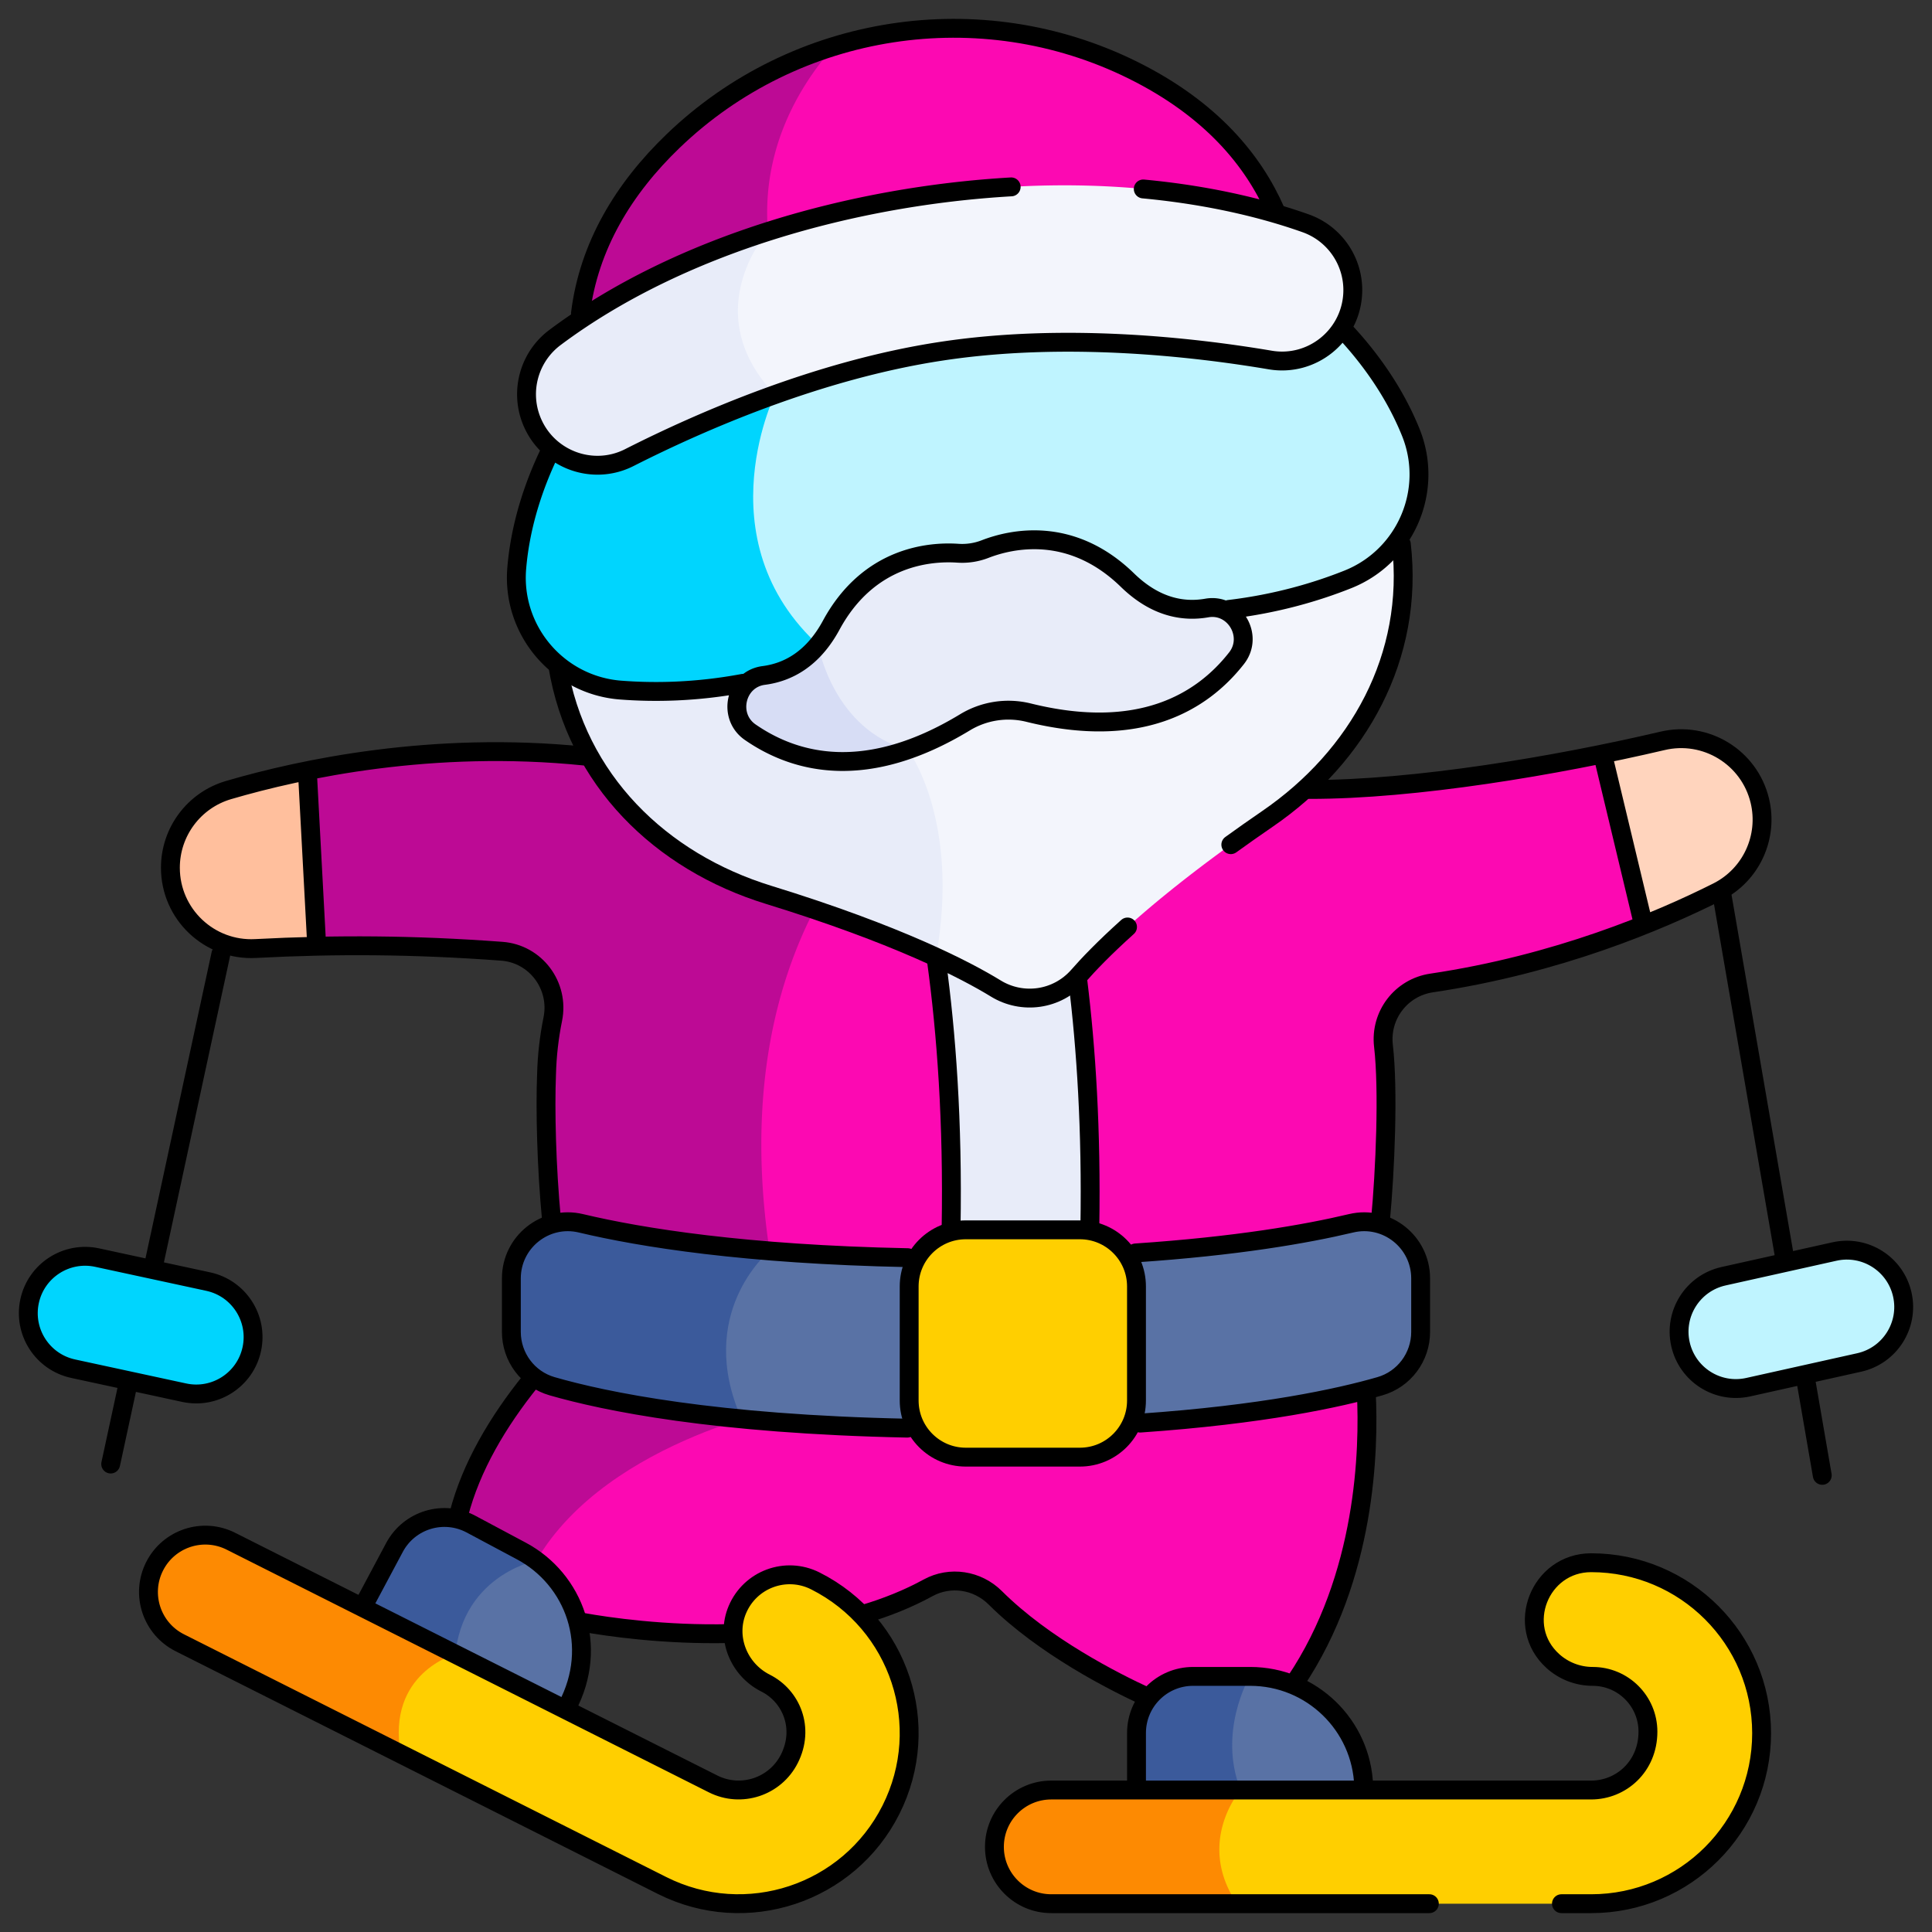 <svg xmlns="http://www.w3.org/2000/svg" version="1.1" xmlns:xlink="http://www.w3.org/1999/xlink" width="512" height="512" x="0" y="0" viewBox="0 0 511.941 511.941" style="enable-background:new 0 0 512 512" xml:space="preserve" class=""><rect x="0" y="0" width="511.941" height="511.941" fill="#333333" stroke="none"/><g><path d="m492.653 361.025-29.397 6.548c-8.118 1.808-16.164-3.307-17.973-11.425-1.808-8.118 3.307-16.164 11.425-17.973l29.397-6.548c8.118-1.808 16.164 3.307 17.973 11.425 1.808 8.118-3.307 16.164-11.425 17.973z" style="stroke-width: 5;" fill="#bff4ff" data-original="#c1cff2" class="" opacity="1" stroke-width="5"></path><path d="m48.821 369.035-29.439-6.359c-8.129-1.756-13.296-9.769-11.54-17.899 1.756-8.129 9.769-13.296 17.899-11.54l29.439 6.359c8.129 1.756 13.296 9.769 11.54 17.899-1.756 8.13-9.769 13.296-17.899 11.54z" style="stroke-width: 5;" fill="#00d5fe" data-original="#99b2e9" class="" opacity="1" stroke-width="5"></path><path d="M338.791 451.73h-30.11s-27.55-11.02-44.95-28.34c-4.72-4.71-11.95-5.85-17.8-2.65-38.49 21.051-95.37 8.41-95.37 8.41l-11.71-8.779-18.41-13.811c7.53-45.18 67.77-82.83 67.77-82.83l15.08 3.28 158.09 34.37s7.53 52.71-22.59 90.35z" style="stroke-width: 5;" fill="#fc09b2" data-original="#fd5c6f" class="" opacity="1" stroke-width="5"></path><path d="m205.331 339.859 6.363 32.19s-50.439 8.848-69.573 41.47c-1.285 2.191-2.291 4.44-3.27 6.851l-18.41-13.811c7.53-45.18 67.77-82.83 67.77-82.83l15.08 3.28c.53 4.161 1.21 8.441 2.04 12.85z" style="stroke-width: 5;" fill="#bd0a95" data-original="#f6334c" class="" opacity="1" stroke-width="5"></path><path d="M435.511 245.149c-15.02 6-34.21 12.051-56.17 15.32-8.07 1.2-13.69 8.55-12.75 16.66.29 2.49.46 5.01.53 7.56.02.5.03.99.04 1.49.21 9.57 0 19.74-.79 30.38-.71 9.57-1.89 19.521-3.66 29.76h-213.48a308.844 308.844 0 0 1-3.66-29.76c-.79-10.64-1-20.81-.79-30.38.01-.5.02-.99.04-1.49.13-5.01.69-9.899 1.66-14.649 1.79-8.851-4.52-17.32-13.53-17.98-15.19-1.13-31.71-1.71-49.02-1.34l-8.23-22.92 5.74-23.58c22.63-4.56 53.66-7.67 87.51-1.99 16.26 2.73 32.8 3.28 49.15 1.181 3.56-.46 7.19-.7 10.87-.7h54c5.58 0 11.03.54 16.31 1.58 22.43 4.41 45.3 6.1 68.05 4 17.55-1.61 37.01-4.25 57.33-8.431l10.66 20.63.19 24.659z" style="stroke-width: 5;" fill="#fc09b2" data-original="#fd5c6f" class="" opacity="1" stroke-width="5"></path><path d="m205.331 339.859-.52 6.46h-55.58a308.844 308.844 0 0 1-3.66-29.76c-.79-10.64-1-20.81-.79-30.38.01-.5.02-.99.04-1.49.13-5.01.69-9.899 1.66-14.649 1.79-8.851-4.52-17.32-13.53-17.98-15.19-1.13-31.71-1.71-49.02-1.34l-8.23-22.92 5.74-23.58c22.63-4.56 53.66-7.67 87.51-1.99 16.26 2.73 32.8 3.28 49.15 1.181 3.56-.46 7.19-.7 10.87-.7h18.26l1.32.58c0-.001-62.18 35.979-43.22 136.568z" style="stroke-width: 5;" fill="#bd0a95" data-original="#f6334c" class="" opacity="1" stroke-width="5"></path><path d="m81.441 204.22 2.49 46.5c-4.95.11-9.98.29-15.05.56l-1.14.061c-11.83.64-21.93-8.44-22.56-20.26-.02-.391-.03-.771-.03-1.15 0-9.479 6.23-17.89 15.41-20.58 5.7-1.671 12.75-3.501 20.88-5.131z" style="stroke-width: 5;" fill="#ffbf9d" data-original="#ffbf9d" stroke-width="5"></path><path d="M466.911 217.19a21.44 21.44 0 0 1-11.79 19.141 252.575 252.575 0 0 1-19.61 8.819l-10.85-45.29c4.86-1 9.76-2.09 14.7-3.27l1.11-.26c11.52-2.761 23.09 4.34 25.85 15.85.4 1.67.59 3.349.59 5.01z" style="stroke-width: 5;" fill="#ffd4bd" data-original="#ffd4bd" stroke-width="5"></path><path d="M250.195 362.319c9.007-112.581-16.812-167.521-16.812-167.521h36.77s25.819 54.94 16.812 167.521h-36.77z" style="stroke-width: 5;" fill="#e8ecf9" data-original="#e8ecf9" class="" stroke-width="5"></path><path d="M376.441 338.75v14.18c0 6.66-4.38 12.55-10.78 14.39-15.46 4.46-48.97 11.261-109.69 11.261-23.83 0-43.47-1.051-59.47-2.591l-8.64-6.34 3.41-33.189 12.63-4.98c14.55 1.17 31.79 1.931 52.07 1.931 52.15 0 84.24-5.021 102.04-9.261 9.41-2.241 18.43 4.929 18.43 14.599z" style="stroke-width: 5;" fill="#5972a5" data-original="#5972a5" class="" stroke-width="5"></path><path d="M196.501 375.989c-24.77-2.39-40.83-5.96-50.22-8.67-6.4-1.84-10.78-7.729-10.78-14.39v-14.18c0-9.67 9.02-16.84 18.43-14.601 10.88 2.59 27.1 5.471 49.97 7.33-.56.472-19.69 16.712-7.4 44.511z" style="stroke-width: 5;" fill="#3b5a9b" data-original="#3b5a9b" class="" stroke-width="5"></path><path d="M361.381 474.319v15.061h-60.23v-30.17c0-3.53 1.22-6.78 3.26-9.34v.01l26.69-5.67h.16c16.64 0 30.12 13.48 30.12 30.109z" style="stroke-width: 5;" fill="#5972a5" data-original="#5972a5" class="" stroke-width="5"></path><path d="M329.101 489.38h-27.95v-30.17c0-8.29 6.71-15 15-15h14.95c-2.84 5.49-8.83 20.359.16 35.229 3.11 5.141 1.63 8.221-2.16 9.941z" style="stroke-width: 5;" fill="#3b5a9b" data-original="#3b5a9b" class="" stroke-width="5"></path><path d="m150.561 451.73-7.09 13.29-24.74-13.2-28.41-15.149 14.21-26.63c3.29-6.15 10.25-9.08 16.73-7.53l4.99 8.72 15.87 2.29h.01c11.65 8.769 15.51 24.949 8.43 38.209z" style="stroke-width: 5;" fill="#5972a5" data-original="#5972a5" class="" stroke-width="5"></path><path d="M120.441 444.21c.13 3.529-.51 5.99-1.71 7.609l-28.41-15.149 14.21-26.63c3.9-7.301 12.98-10.07 20.29-6.17l13.34 7.119c1.41.75 2.73 1.601 3.96 2.53-.57.111-22.63 4.641-21.68 30.691z" style="stroke-width: 5;" fill="#3b5a9b" data-original="#3b5a9b" class="" stroke-width="5"></path><path d="M466.791 459.26v.01c0 24.95-20.22 45.17-45.17 45.17h-143.06c-8.31 0-15.06-6.739-15.06-15.06a15.06 15.06 0 0 1 15.06-15.06h22.59l12.56 3.221 15.02-3.221h92.89c8.31 0 15.05-6.739 15.05-15.06v-.4c0-8.09-6.56-14.649-14.65-14.649a15.75 15.75 0 0 1-10.51-4.03c-2.79-2.51-4.64-6.01-4.91-10-.31-4.57 1.43-8.729 4.37-11.68 2.72-2.73 6.49-4.41 10.65-4.41 12.47 0 23.77 5.06 31.94 13.229 8.17 8.169 13.23 19.47 13.23 31.94z" style="stroke-width: 5;" fill="#ffcf00" data-original="#eaaa83" class="" opacity="1" stroke-width="5"></path><path d="M327.761 504.44h-49.2c-8.31 0-15.06-6.739-15.06-15.06a15.06 15.06 0 0 1 15.06-15.06h50.17c0-.001-11.99 13.7-.97 30.12z" style="stroke-width: 5;" fill="#fd8a02" data-original="#df8a57" class="" opacity="1" stroke-width="5"></path><path d="M240.911 459.29c0 6.83-1.55 13.76-4.83 20.27l-.01.01c-11.21 22.28-38.37 31.25-60.65 20.04l-69.24-34.85-58.55-29.47c-7.43-3.74-10.42-12.79-6.68-20.221 2.65-5.26 7.95-8.29 13.46-8.29 2.28 0 4.59.521 6.76 1.61l34.87 17.55 5.89 9.83 18.71 2.55 68.32 34.381c7.42 3.739 16.47.75 20.21-6.681l.18-.359c3.64-7.23.73-16.03-6.5-19.671-5.34-2.689-8.62-8.149-8.62-13.81 0-1.89.37-3.81 1.15-5.66a15.057 15.057 0 0 1 9.16-8.46c3.66-1.22 7.78-1.03 11.5.84 15.77 7.941 24.87 23.861 24.87 40.391z" style="stroke-width: 5;" fill="#ffcf00" data-original="#eaaa83" class="" opacity="1" stroke-width="5"></path><path d="m106.181 464.76-58.55-29.47c-7.43-3.74-10.42-12.79-6.68-20.221 2.65-5.26 7.95-8.29 13.46-8.29 2.28 0 4.59.521 6.76 1.61l59.47 29.93s-18.27 4.971-14.46 26.441z" style="stroke-width: 5;" fill="#fd8a02" data-original="#df8a57" class="" opacity="1" stroke-width="5"></path><path d="M286.147 386.113h-30.235c-8.284 0-15-6.716-15-15v-30.235c0-8.284 6.716-15 15-15h30.235c8.284 0 15 6.716 15 15v30.235c0 8.284-6.716 15-15 15z" style="stroke-width: 5;" fill="#ffcf00" data-original="#f9ee80" class="" opacity="1" stroke-width="5"></path><path d="m341.941 100.899-178.64 27.19s-2-3.08-4.22-8.39c-5.34-12.801-11.91-38.62 5.45-65.7 3.55-5.53 8.09-11.11 13.84-16.641a106.781 106.781 0 0 1 42.66-25.09c25.7-7.899 54.09-6.109 79.17 6.32 57.03 28.262 41.74 82.311 41.74 82.311z" style="stroke-width: 5;" fill="#fc09b2" data-original="#fd5c6f" class="" opacity="1" stroke-width="5"></path><path d="M205.911 74.5c7.44 25.95-21.72 39.239-46.83 45.2-5.34-12.801-11.91-38.62 5.45-65.7 3.55-5.53 8.09-11.11 13.84-16.641a106.781 106.781 0 0 1 42.66-25.09c-9.96 11.211-23.53 32.941-15.12 62.231z" style="stroke-width: 5;" fill="#bd0a95" data-original="#f6334c" class="" opacity="1" stroke-width="5"></path><path d="M335.831 217c-29.65 20.33-44.03 34.68-50.07 41.59a17.172 17.172 0 0 1-10.34 5.689c-.85.131-1.71.19-2.57.19-3.15 0-6.27-.87-8.99-2.54-3.31-2.03-8.43-4.89-15.84-8.3v-.01l-91.77-53.141c-12.21-21.59-13.85-50.62 2.14-84.49 1.53-3.239 3.22-6.52 5.07-9.84L335.261 80c55.32 52.51 41.54 108.93.57 137z" style="stroke-width: 5;" fill="#f3f5fc" data-original="#f3f5fc" class="" stroke-width="5"></path><path d="M248.021 253.62c-10.12-4.67-24.51-10.391-44.35-16.5-45.09-13.891-74.38-59.5-45.28-121.131 1.1-.159 1.77-.27 1.9-.3 1.36-.34 80.28 82.98 80.28 82.98s14.02 18.471 7.45 54.951z" style="stroke-width: 5;" fill="#e8ecf9" data-original="#e8ecf9" class="" stroke-width="5"></path><path d="M357.141 153.529c-20.69 8.25-55.2 15.28-98.72-.899-12.93 10-25.65 16.92-37.68 21.609-7.87 3.07-15.45 5.19-22.59 6.591l-20.33-8.42-30.05 3.739v.011c-7.32-6.011-11.68-15.391-10.85-25.521 1.98-24.229 15.67-42.83 15.67-42.83l47.61-7.25 145.93-22.21s18.61 13.69 27.7 36.22c6.19 15.341-1.32 32.841-16.69 38.96z" style="stroke-width: 5;" fill="#bff4ff" data-original="#c1cff2" class="" opacity="1" stroke-width="5"></path><path d="M220.741 174.239c-22.13 8.631-41.91 9.73-56.29 8.62-16.5-1.27-28.88-15.739-27.53-32.22 1.98-24.229 15.67-42.83 15.67-42.83l47.61-7.25 5.13 4.01s-20.33 41.621 15.41 69.67z" style="stroke-width: 5;" fill="#00d5fe" data-original="#99b2e9" class="" opacity="1" stroke-width="5"></path><path d="M327.671 174.399c-9.13 11.67-25.66 21.74-55.11 14.44-5.74-1.43-11.8-.5-16.86 2.56-5.34 3.24-10.38 5.62-15.13 7.271l-11.3-1.4-17.11-9.069 4.62-17.33v-.011c1.24-1.479 2.4-3.199 3.48-5.199 9.95-18.351 26.23-19.561 33.55-19.07 2.46.17 4.92-.2 7.23-1.101 6.84-2.649 22.74-6.34 37.7 8.23 7.34 7.14 14.69 8.5 21.05 7.39 7.37-1.291 12.49 7.39 7.88 13.289z" style="stroke-width: 5;" fill="#e8ecf9" data-original="#e8ecf9" class="" stroke-width="5"></path><path d="M240.571 198.67c-18.27 6.37-32.09 2.04-41.78-4.65-6.16-4.26-3.85-14.069 3.57-15.04 4.98-.649 10.09-2.899 14.42-8.109.1.579 4.1 22.448 23.79 27.799z" style="stroke-width: 5;" fill="#d7ddf5" data-original="#d7ddf5" class="" stroke-width="5"></path><path d="M358.421 78.14c-.75 11.061-10.88 19.1-21.82 17.26-20.85-3.52-54.71-7.279-87.24-2.319-15.36 2.33-30.43 6.62-44.03 11.489l-59.18 14.23v.01a18.761 18.761 0 0 1-5.36-7.55 18.791 18.791 0 0 1 6.25-21.82c1.93-1.439 4.11-3 6.57-4.64l17.74-2.13 32.13-21.33v-.01c11.6-3.71 24.79-6.931 39.65-9.19 49.84-7.59 85.02.71 102.84 7.03 7.93 2.81 13.02 10.56 12.45 18.97z" style="stroke-width: 5;" fill="#f3f5fc" data-original="#f3f5fc" class="" stroke-width="5"></path><path d="M205.331 104.569c-15.22 5.44-28.61 11.631-38.57 16.681-9.89 5.02-21.96.359-25.97-9.99a18.791 18.791 0 0 1 6.25-21.82c10.62-7.95 29.12-19.38 56.44-28.1-.57.63-18.74 21.54 1.85 43.229z" style="stroke-width: 5;" fill="#e8ecf9" data-original="#e8ecf9" class="" stroke-width="5"></path><path d="m482.861 390.94-4.177-24.197M472.824 332.863l-16.583-96.003M492.653 361.025l-29.397 6.548c-8.118 1.808-16.164-3.307-17.973-11.425-1.808-8.118 3.307-16.164 11.425-17.973l29.397-6.548c8.118-1.808 16.164 3.307 17.973 11.425 1.808 8.118-3.307 16.164-11.425 17.973zM33.72 367.623l-4.389 20.317M58.531 252.78l-17.712 81.981M48.821 369.035l-29.439-6.359c-8.129-1.756-13.296-9.769-11.54-17.899 1.756-8.129 9.769-13.296 17.899-11.54l29.439 6.359c8.129 1.756 13.296 9.769 11.54 17.899-1.756 8.129-9.769 13.296-17.899 11.54zM228.921 427.71c5.89-1.75 11.63-4.03 17.01-6.97 5.85-3.2 13.08-2.06 17.8 2.65 12.92 12.86 31.45 22.25 40.12 26.23M154.351 429.88c6.74 1.2 21.74 3.4 39.13 2.98M121.551 401.36c3.27-12.74 10.48-24.76 19.01-35.37M362.041 369.05c.75 14.89 0 48.71-18.81 76.64M154.731 200.33c-40.11-4.07-74.85 3.36-94.17 9.02-9.18 2.69-15.41 11.1-15.41 20.58 0 12.32 10.335 22.073 22.59 21.41 21.126-1.112 41.928-1.008 65.21.72 9.01.66 15.32 9.13 13.53 17.98-.97 4.75-1.53 9.64-1.66 14.65-.367 9.171-.04 24.371 1.33 38.69M347.011 209.19c27.889.041 65.454-6.3 93.46-12.86 11.52-2.76 23.09 4.34 25.85 15.85 2.3 9.602-2.248 19.632-11.2 24.15-15.67 7.88-42.57 19.2-75.78 24.14-8.07 1.2-13.69 8.55-12.75 16.66 1.358 11.663.451 33.17-.8 46.25M248.161 254.69c2.6 18.98 4.35 42.53 3.86 70.7M285.591 259.77c2.22 17.99 3.63 39.75 3.2 65.34M300.901 332c26.68-1.79 45.13-5 57.11-7.85 9.41-2.24 18.43 4.93 18.43 14.6v14.18c0 6.66-4.38 12.55-10.78 14.39-10.98 3.17-31.07 7.52-63.54 9.77M240.411 378.43c-50.98-1.04-80.04-7.05-94.13-11.11-6.4-1.84-10.78-7.73-10.78-14.39v-14.18c0-9.67 9.02-16.84 18.43-14.6 15.97 3.8 43.45 8.24 86.61 9.11M435.186 243.781l-10.194-42.549M81.495 205.284l2.375 44.37" style="stroke-width: 5; stroke-linecap: round; stroke-linejoin: round; stroke-miterlimit: 10;" fill="none" stroke="#000000" stroke-width="5" stroke-linecap="round" stroke-linejoin="round" stroke-miterlimit="10" data-original="#000000" class=""></path><path d="M301.151 473.32v-14.11c0-8.29 6.71-15 15-15h15.11c16.3 0 29.58 12.94 30.09 29.11M96.471 425.15l8.06-15.11c3.9-7.3 12.98-10.07 20.29-6.17l13.34 7.12c14.01 7.473 20.659 25.139 12.13 41.25" style="stroke-width: 5; stroke-linecap: round; stroke-linejoin: round; stroke-miterlimit: 10;" fill="none" stroke="#000000" stroke-width="5" stroke-linecap="round" stroke-linejoin="round" stroke-miterlimit="10" data-original="#000000" class=""></path><path d="M413.751 504.44h7.87c24.95 0 45.17-20.22 45.17-45.17 0-24.966-20.231-45.18-45.17-45.18-13.606 0-20.348 16.88-10.11 26.09 2.79 2.51 6.52 4.03 10.51 4.03 8.09 0 14.65 6.56 14.65 14.65 0 9.203-7.09 15.46-15.05 15.46h-143.06c-8.31 0-15.06 6.738-15.06 15.06 0 8.32 6.75 15.06 15.06 15.06h100.19M236.08 479.559c-11.218 22.289-38.37 31.267-60.659 20.049L47.633 435.293c-7.429-3.739-10.421-12.793-6.682-20.223 3.739-7.43 12.793-10.421 20.223-6.682l127.783 64.314c7.427 3.738 16.478.747 20.216-6.679 4.068-8.082.544-16.58-6.318-20.034-7.136-3.592-10.58-12.106-7.472-19.465 3.398-8.045 12.855-11.545 20.656-7.619 22.283 11.214 31.256 38.371 20.041 60.654zM286.147 386.113h-30.235c-8.284 0-15-6.716-15-15v-30.235c0-8.284 6.716-15 15-15h30.235c8.284 0 15 6.716 15 15v30.235c0 8.284-6.716 15-15 15zM153.811 83.01c2.241-17.888 11.463-33.054 24.56-45.65 32.48-31.23 81.45-38.78 121.83-18.77 20.78 10.3 31.95 24.02 37.77 37.3M147.791 176.32c4.99 30.38 27.25 51.98 55.88 60.8 34.37 10.58 52.36 20.01 60.19 24.81 6.991 4.292 16.235 3.128 21.9-3.34 2.6-2.98 6.76-7.34 13.01-12.96M371.331 144.23c3.41 29.72-11.3 56.19-35.5 72.77-3.43 2.35-6.66 4.63-9.69 6.82" style="stroke-width: 5; stroke-linecap: round; stroke-linejoin: round; stroke-miterlimit: 10;" fill="none" stroke="#000000" stroke-width="5" stroke-linecap="round" stroke-linejoin="round" stroke-miterlimit="10" data-original="#000000" class=""></path><path d="M145.451 120.25c-3.66 7.67-7.54 18.34-8.53 30.39-1.35 16.48 11.03 30.95 27.53 32.22 8.96.69 20.01.53 32.42-1.79M356.651 88.1c5.77 6.23 12.66 15.26 17.18 26.47 6.19 15.34-1.32 32.84-16.69 38.96-8.35 3.33-18.96 6.46-31.5 7.95M327.67 174.399c-9.132 11.675-25.658 21.737-55.113 14.436a22.208 22.208 0 0 0-16.853 2.565c-25.949 15.734-44.719 11.045-56.912 2.615-6.159-4.258-3.855-14.069 3.571-15.032 6.397-.829 13.017-4.319 17.893-13.323 9.952-18.355 26.229-19.563 33.549-19.067a16.821 16.821 0 0 0 7.232-1.101c6.841-2.652 22.74-6.341 37.703 8.221 7.334 7.145 14.693 8.507 21.047 7.395 7.377-1.288 12.496 7.393 7.883 13.291zM302.941 50.07c19.03 1.78 33.51 5.72 43.03 9.1 7.93 2.81 13.02 10.56 12.45 18.97-.75 11.06-10.88 19.1-21.82 17.26-20.85-3.52-54.71-7.28-87.24-2.32-32.54 4.95-63.74 18.61-82.6 28.17-9.89 5.02-21.96.36-25.97-9.99-3.024-7.771-.539-16.729 6.25-21.82 33.188-24.83 79.351-37.526 120.9-39.92" style="stroke-width: 5; stroke-linecap: round; stroke-linejoin: round; stroke-miterlimit: 10;" fill="none" stroke="#000000" stroke-width="5" stroke-linecap="round" stroke-linejoin="round" stroke-miterlimit="10" data-original="#000000" class=""></path></g></svg>